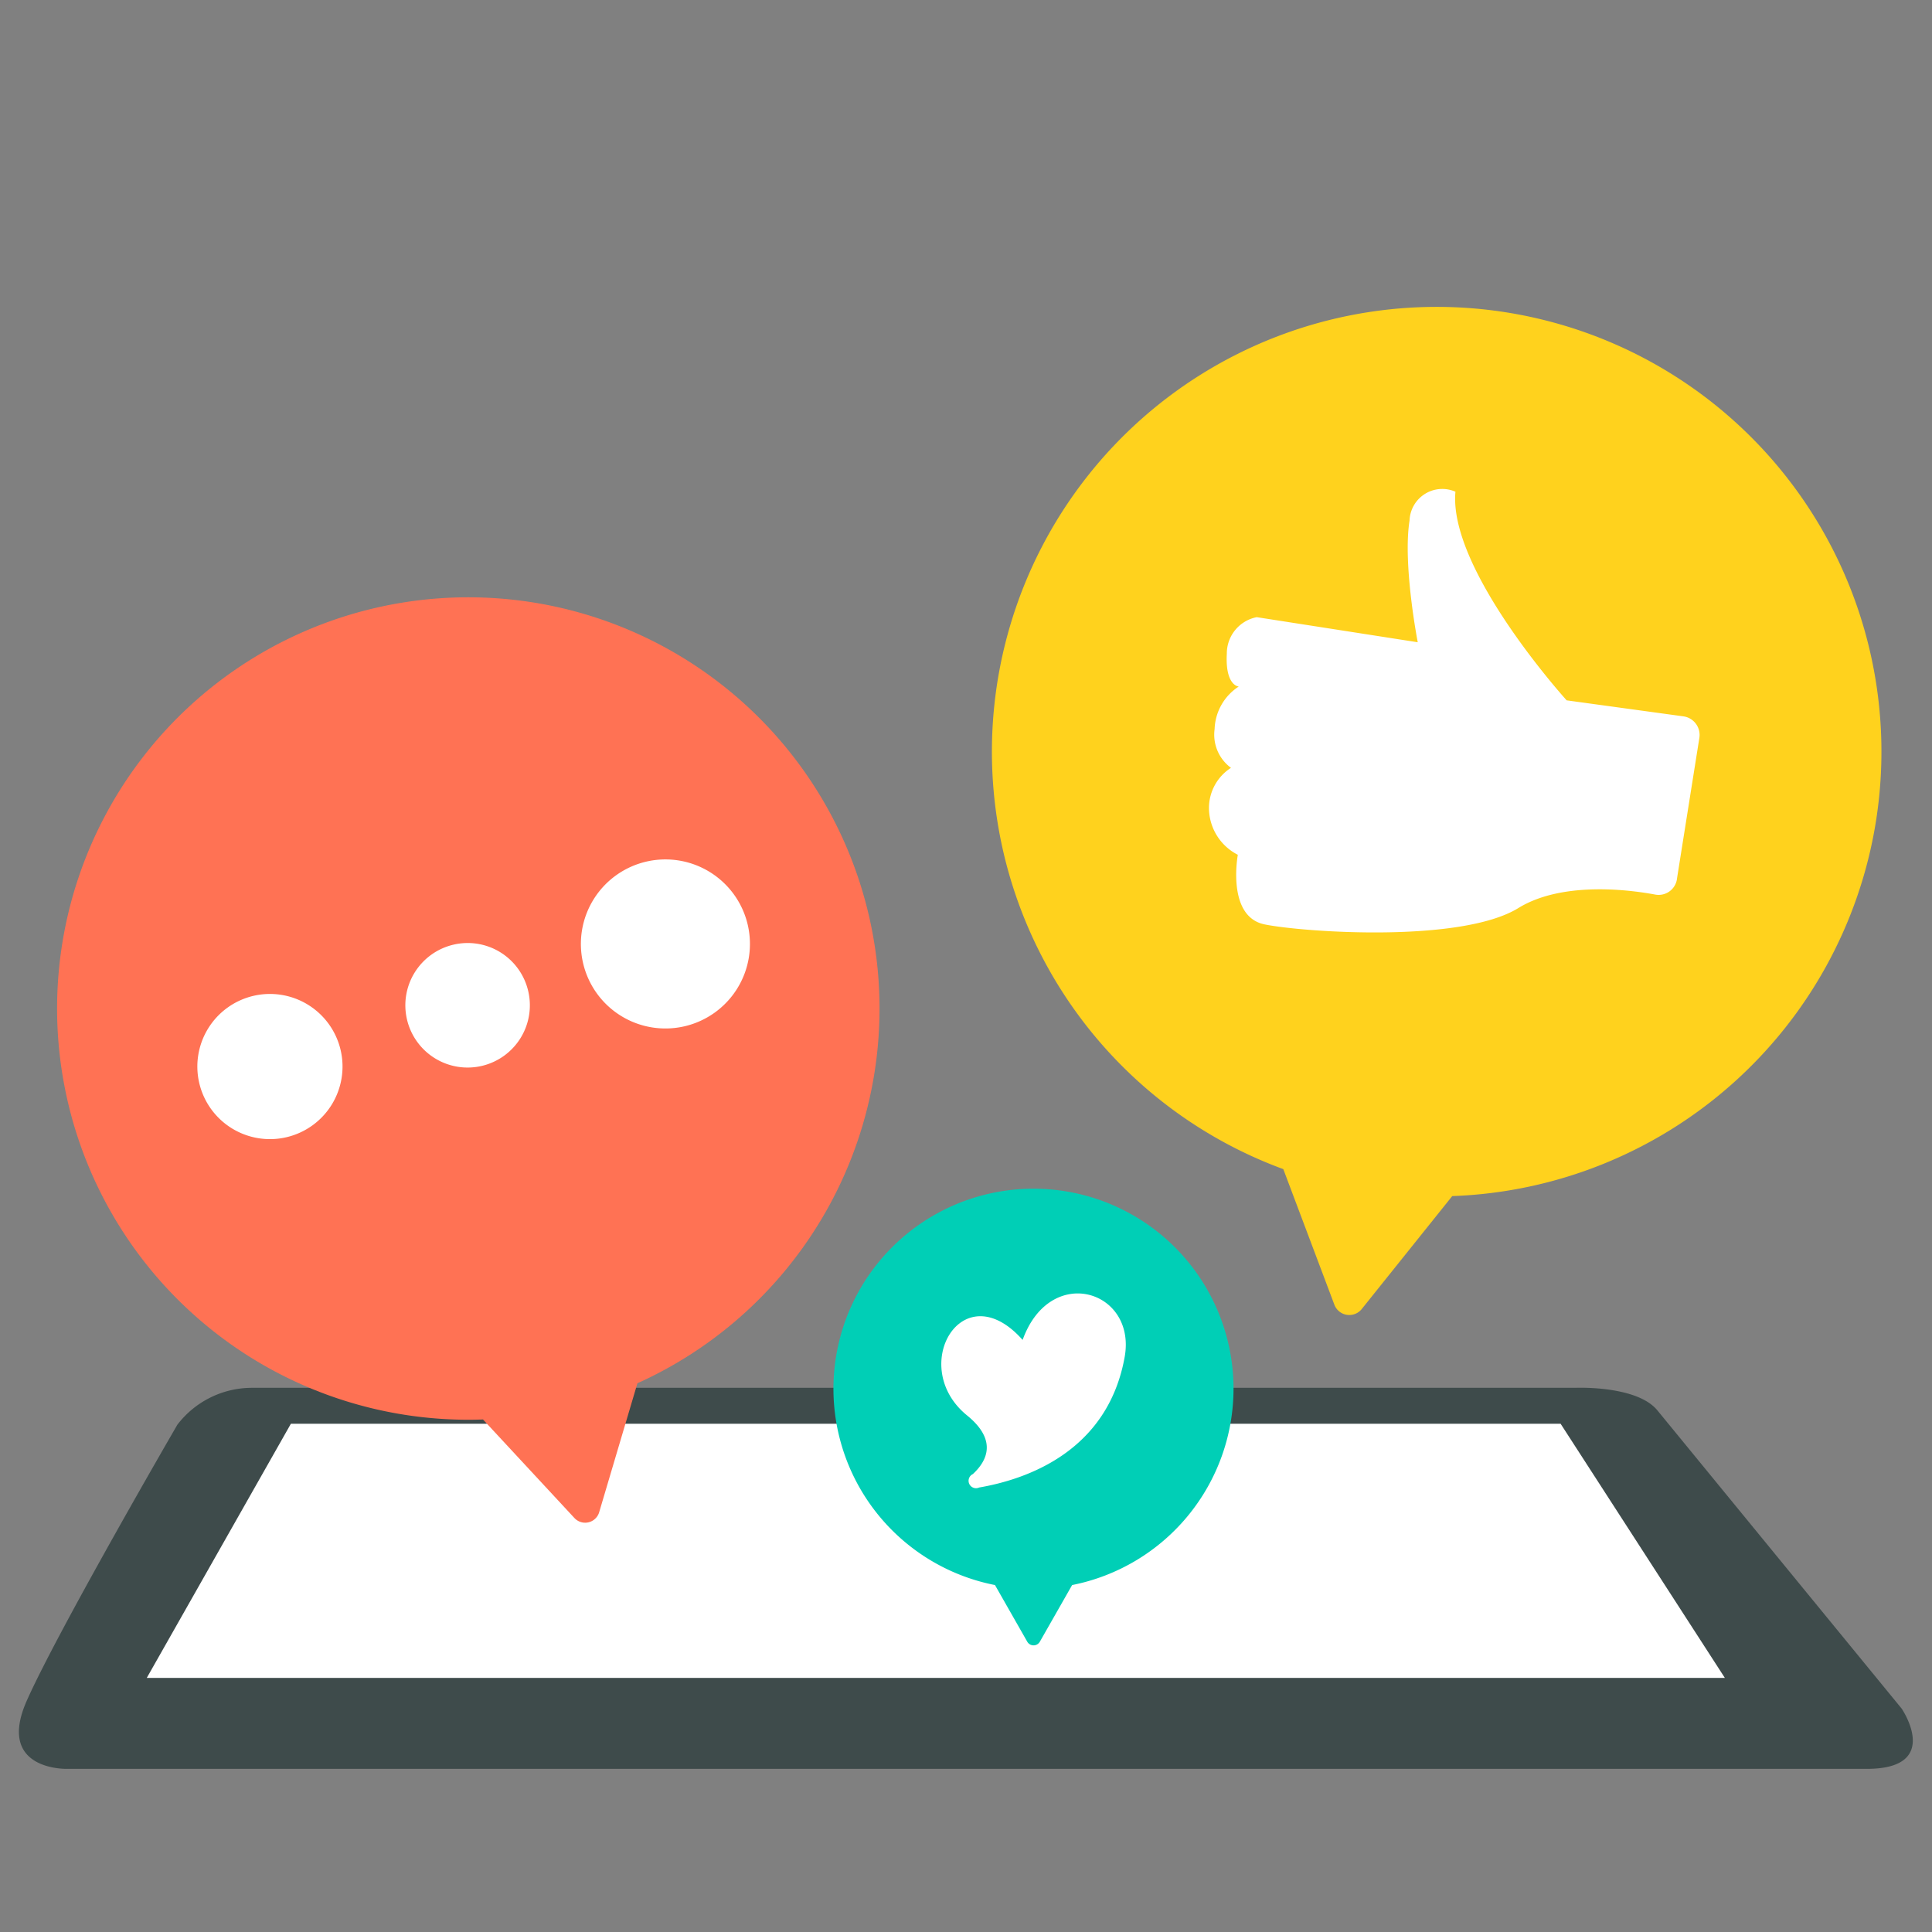 <svg xmlns="http://www.w3.org/2000/svg" viewBox="0 0 144 144"><rect x="0" y="0" width="144" height="144" fill="#808080" stroke="none"/><defs><style>.a{fill:none;}.b{fill:#3e4b4b;}.c{fill:#fff;}.d{fill:#ff7254;}.e{fill:#00cfb6;}.f{fill:#ffd21d;}</style></defs><rect class="a" width="144" height="144"/><path class="b" d="M18.7,103.44h98.69s4.61-.21,6.15,1.69l18.2,22.22s3.07,4.49-2.6,4.49H5S-.33,132,2,126.75s11.22-20.56,11.22-20.56A7,7,0,0,1,18.7,103.44Z"/><polygon class="c" points="21.68 106.12 10.94 125.06 128.56 125.06 116.32 106.12 21.68 106.12"/><path class="d" d="M64.75,68.19A30.65,30.65,0,1,0,36,105.8l6.81,7.34a1.09,1.09,0,0,0,1.85-.43l2.85-9.61A30.64,30.64,0,0,0,64.75,68.19Z"/><path class="c" d="M18.87,74.23a5.41,5.41,0,1,0,6.51,4A5.41,5.41,0,0,0,18.87,74.23Z"/><path class="c" d="M33.8,70.41a4.64,4.64,0,1,0,5.57,3.46A4.63,4.63,0,0,0,33.8,70.41Z"/><path class="c" d="M48.17,64.22a6.3,6.3,0,1,0,7.56,4.7A6.3,6.3,0,0,0,48.17,64.22Z"/><path class="e" d="M91.94,103.51a14.91,14.91,0,1,0-17.78,14.63l2.41,4.23a.54.54,0,0,0,.93,0l2.41-4.23A14.93,14.93,0,0,0,91.94,103.51Z"/><path class="c" d="M76.22,99.87c-4.49-5.06-8.59,2-4.15,5.62,2.27,1.84,1.52,3.38.44,4.38a.55.55,0,0,0,.47,1c3.43-.59,9.58-2.62,10.85-9.75C84.7,96.17,78.28,94.16,76.22,99.87Z"/><path class="f" d="M139.82,61.23A33.15,33.15,0,1,0,95.65,87.14l3.82,10.14a1.19,1.19,0,0,0,2,.32l6.77-8.45A33.17,33.17,0,0,0,139.82,61.23Z"/><path class="c" d="M116.77,52.2s-8.83-9.74-8.29-15.55a2.44,2.44,0,0,0-3.42,2.15c-.52,3.25.61,9.07.61,9.07L93.67,46a2.76,2.76,0,0,0-2.23,2.72c-.13,2.41.89,2.45.89,2.45a3.93,3.93,0,0,0-1.8,3.17,3.07,3.07,0,0,0,1.22,2.89,3.56,3.56,0,0,0-1.64,3.07,3.93,3.93,0,0,0,2.15,3.41s-.86,4.61,2,5.19,14.64,1.41,18.91-1.22c3.12-1.92,7.88-1.44,10.22-1A1.38,1.38,0,0,0,125,65.44L126.66,55a1.4,1.4,0,0,0-1.21-1.61Z"/></svg>